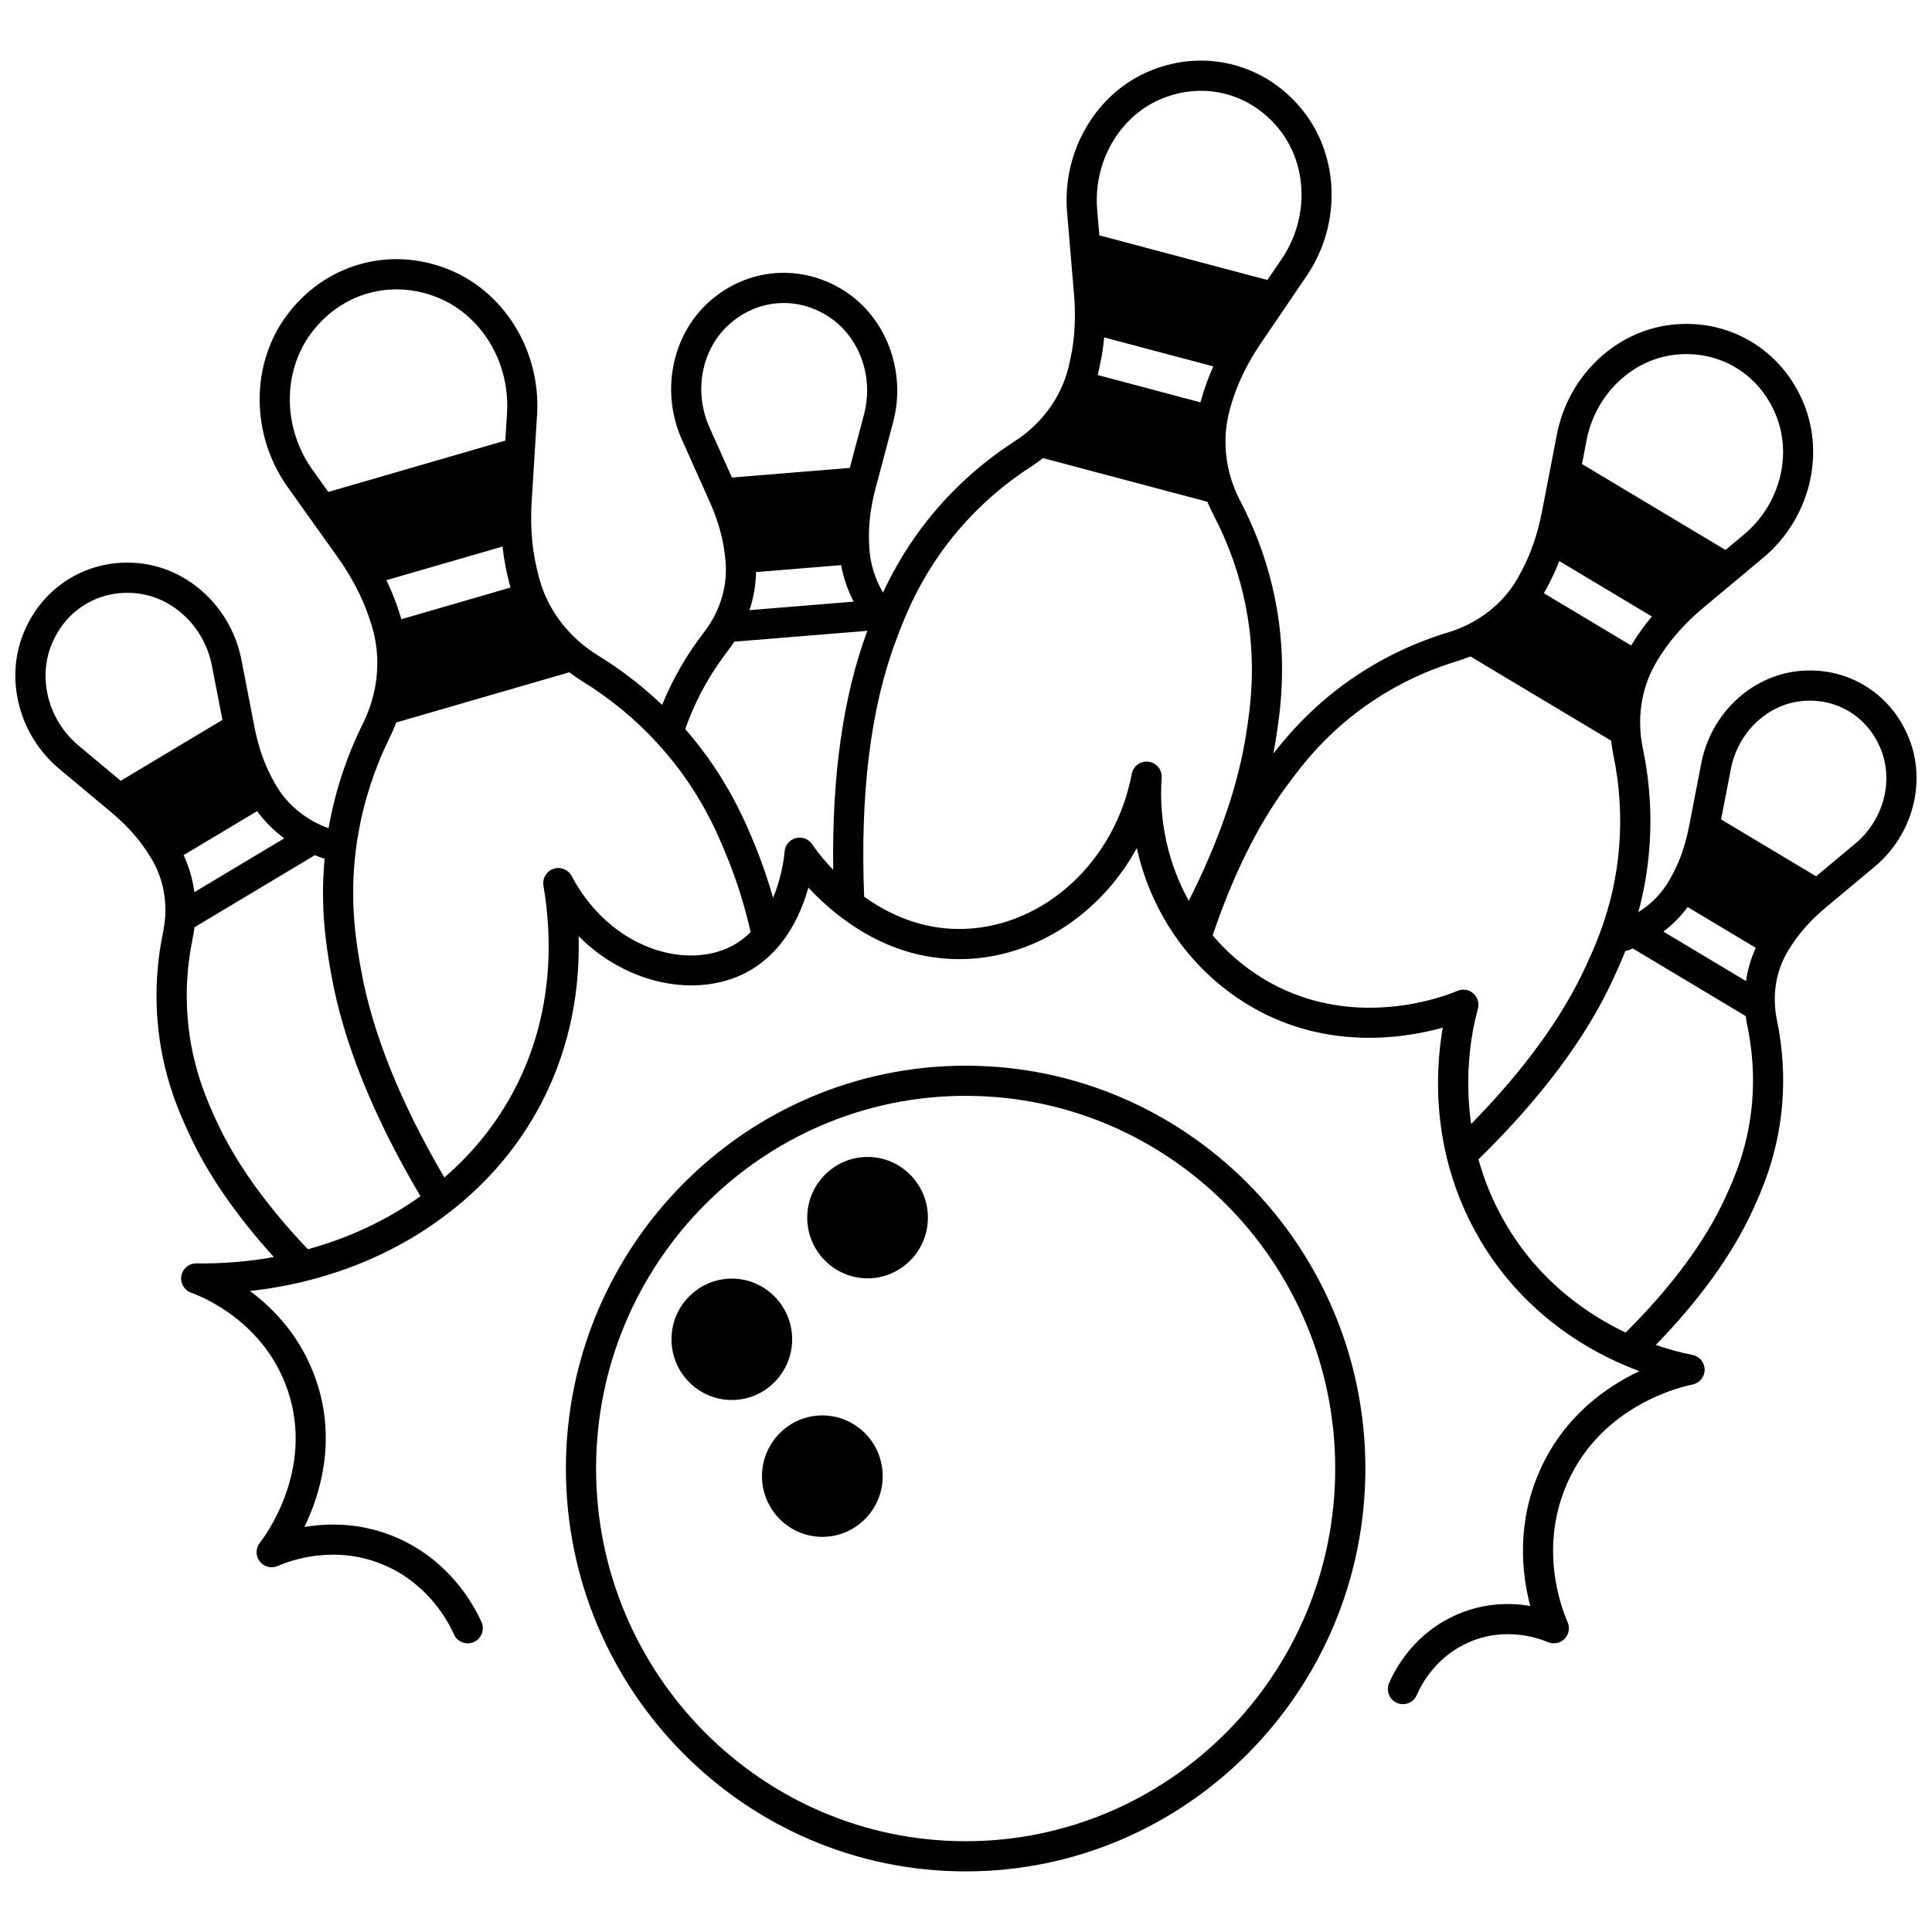 <?xml version="1.0" encoding="UTF-8"?>
<!-- Uploaded to: ICON Repo, www.iconrepo.com, Generator: ICON Repo Mixer Tools -->
<svg width="800px" height="800px" version="1.1" viewBox="144 144 512 512" xmlns="http://www.w3.org/2000/svg">
 <defs>
  <clipPath id="a">
   <path d="m148.09 160h503.81v436h-503.81z"/>
  </clipPath>
 </defs>
 <g clip-path="url(#a)">
  <path d="m649.82 339.45c-2.406-5.887-6.457-10.664-11.73-13.82-5.289-3.152-11.395-4.457-17.664-3.769-12.543 1.387-23.055 11.41-25.559 24.367l-3.125 16.129-0.117 0.578c-0.789 4.098-1.973 7.82-3.508 11.051-0.52 1.082-1.035 2.07-1.574 3.019-0.02 0.031-0.035 0.062-0.055 0.098-0.039 0.059-0.074 0.117-0.109 0.18-1.973 3.445-4.785 6.316-8.215 8.457 1.465-5.394 2.426-10.836 2.891-16.457 0.746-8.988 0.176-18.074-1.691-26.996-0.324-1.555-0.535-3.121-0.637-4.672-0.359-5.328 0.586-10.617 2.738-15.305 0.5-1.098 1.016-2.07 1.609-3.051l0.168-0.281c0.668-1.098 1.406-2.211 2.316-3.492 1.504-2.098 3.281-4.195 5.289-6.234 1.398-1.422 2.934-2.836 4.566-4.199l8.754-7.312c0.02-0.016 0.039-0.023 0.055-0.039l7.078-5.918c12.027-10.051 16.441-26.828 10.734-40.801-2.863-7.008-7.688-12.695-13.957-16.449-6.289-3.758-13.555-5.309-21.023-4.481-14.934 1.637-27.457 13.578-30.453 29.039l-3.949 20.414c-0.406 2.102-0.902 4.137-1.48 6.074-0.789 2.695-1.766 5.273-2.891 7.652-0.625 1.309-1.246 2.508-1.898 3.668-0.094 0.152-0.188 0.316-0.273 0.48-0.547 0.949-1.148 1.871-1.805 2.75-3.055 4.141-7.207 7.504-12.035 9.742-1.359 0.641-2.816 1.199-4.328 1.66-8.676 2.617-16.867 6.461-24.352 11.426-10.719 7.121-17.684 15.023-22.145 20.758 0.246-1.281 0.477-2.559 0.672-3.82 1.094-7.035 3.129-20.133-0.133-36.742-1.789-9.133-4.918-18.012-9.301-26.383-0.762-1.453-1.418-2.953-1.949-4.465-0.008-0.023-0.023-0.047-0.031-0.07-1.848-5.227-2.391-10.773-1.562-16.098 0.16-1.094 0.402-2.246 0.723-3.426 0.02-0.07 0.027-0.102 0.043-0.172l0.027-0.098c0.004-0.016 0.031-0.109 0.035-0.125 0.375-1.355 0.805-2.715 1.32-4.156 0.91-2.543 2.094-5.152 3.523-7.762 0.965-1.77 2.102-3.625 3.375-5.504l6.695-9.852c0.004-0.008 0.008-0.012 0.012-0.016l5.379-7.918c9.113-13.402 8.777-31.324-0.82-43.574-4.812-6.137-11.203-10.402-18.488-12.336-7.305-1.941-14.961-1.402-22.137 1.555-14.355 5.887-23.418 21.316-22.043 37.52l1.82 21.484c0.191 2.184 0.273 4.359 0.246 6.481-0.027 2.961-0.273 5.816-0.723 8.484-0.211 1.246-0.828 4.031-0.926 4.469-0.02 0.066-0.035 0.137-0.051 0.207 0 0.008-0.004 0.012-0.004 0.02-0.273 1.105-0.613 2.199-1.055 3.359-1.863 5.008-5.062 9.574-9.266 13.215-0.004 0.004-0.004 0.004-0.008 0.008-1.168 1.023-2.473 2.004-3.871 2.906-7.887 5.086-14.953 11.262-21.008 18.348-6.727 7.883-11.027 15.531-13.93 21.777-2.094-3.543-3.332-7.465-3.625-11.566 0-0.09-0.004-0.176-0.008-0.266-0.078-1.16-0.109-2.371-0.102-3.598 0.035-3.852 0.629-7.973 1.773-12.27l0.121-0.469c0.008-0.031 0.023-0.055 0.031-0.086l4.477-16.844c3.566-13.402-1.754-27.742-12.945-34.875-5.617-3.578-11.984-5.191-18.414-4.66-6.426 0.527-12.441 3.148-17.402 7.582-9.906 8.848-12.875 23.863-7.215 36.52l7.359 16.438c1.805 4.027 3.051 7.996 3.695 11.793 0.211 1.238 0.367 2.406 0.477 3.535l0.031 0.375c0.492 5.348-0.711 10.742-3.492 15.602-0.629 1.109-1.379 2.227-2.219 3.32-4.59 5.945-8.309 12.418-11.086 19.25-5.16-4.938-10.863-9.344-17.023-13.137-1.508-0.934-2.922-1.945-4.203-3.008-4.527-3.754-8.035-8.52-10.129-13.758-0.473-1.191-0.871-2.387-1.184-3.539l-0.121-0.43c-0.387-1.453-0.738-2.973-1.035-4.504-0.551-2.898-0.875-5.91-0.973-8.965-0.07-2.176-0.035-4.481 0.113-6.859l1.41-22.66c1.066-17-8.789-32.941-23.961-38.762-7.598-2.922-15.625-3.305-23.219-1.105-7.566 2.207-14.156 6.824-19.059 13.363-9.762 13.055-9.691 31.824 0.164 45.645l5.809 8.152c0.027 0.039 0.059 0.082 0.086 0.121l7.246 10.164c1.457 2.055 2.664 3.93 3.699 5.75 1.539 2.66 2.856 5.391 3.91 8.121 0.531 1.375 1.023 2.805 1.5 4.356 0.047 0.16 0.094 0.324 0.145 0.48 0.34 1.164 0.621 2.363 0.832 3.574 0.992 5.609 0.539 11.523-1.316 17.109-0.543 1.637-1.203 3.25-1.965 4.789-4.375 8.824-7.441 18.168-9.121 27.77-0.781-0.281-1.551-0.586-2.281-0.93-0.012-0.008-0.027-0.008-0.039-0.016-5.019-2.34-9.086-6.027-11.754-10.668-0.012-0.02-0.074-0.125-0.086-0.148l-0.078-0.137c-0.602-1.066-1.16-2.141-1.66-3.199-1.648-3.473-2.914-7.438-3.75-11.75l-0.078-0.414-3.356-17.32c-2.641-13.625-13.684-24.156-26.867-25.609-6.609-0.723-13.027 0.648-18.562 3.965-5.543 3.316-9.801 8.336-12.316 14.516-5.035 12.328-1.148 27.125 9.457 35.984l13.332 11.141 0.441 0.367c3.383 2.832 6.231 5.844 8.457 8.949 0.688 0.965 1.363 1.98 1.977 2.977l0.188 0.309c2.758 4.566 4.023 9.922 3.676 15.488-0.004 0.027-0.012 0.051-0.012 0.074-0.086 1.301-0.27 2.637-0.543 3.969-1.625 7.805-2.121 15.73-1.469 23.559 1.18 14.266 5.832 24.387 8.328 29.824 4.898 10.664 12.457 21.648 22.5 32.719-6.707 1.211-13.586 1.777-20.523 1.684h-0.055c-1.93 0-3.59 1.379-3.934 3.285-0.348 1.922 0.742 3.812 2.578 4.477 3.184 1.145 19.379 7.777 25.555 25.738 7.453 21.668-6.723 39.773-7.332 40.531-1.148 1.438-1.168 3.477-0.047 4.934 1.121 1.461 3.098 1.965 4.781 1.227 3.402-1.496 15.531-5.918 28.73-0.012 11.121 4.977 16.277 14.344 17.977 18.141 0.902 2.016 3.269 2.922 5.285 2.016 2.016-0.902 2.918-3.269 2.016-5.285-2.074-4.633-8.375-16.07-22.012-22.172-9.359-4.188-18.266-4.148-24.926-3.019 4.262-8.797 8.559-23.055 3.09-38.957-3.875-11.27-11.043-18.793-17.52-23.59 5.098-0.562 10.133-1.461 15.059-2.691 14.055-3.531 26.699-9.59 37.594-18.004 0.07-0.047 0.137-0.102 0.203-0.156 0.016-0.012 0.035-0.027 0.051-0.039 10.324-8.012 18.516-17.75 24.34-28.945 8.109-15.578 10.207-31.191 9.855-44.195 13.297 13.32 31.863 16.273 44.438 9.621 3.227-1.711 6.106-4.051 8.555-6.941 4.195-4.941 6.562-10.789 7.894-15.547 2.195 2.363 5.008 5.055 8.414 7.664 10.344 7.918 21.57 11.703 33.387 11.258 18.848-0.723 35.871-12.309 45.242-29.398 1.918 8.688 5.559 16.93 10.75 24.164 0.02 0.031 0.039 0.059 0.059 0.09 0.004 0.008 0.008 0.012 0.012 0.02 0.477 0.676 1.004 1.379 1.609 2.144 0.004 0.004 0.004 0.004 0.004 0.008 0.004 0.004 0.004 0.004 0.008 0.008 4.488 5.723 9.863 10.582 15.98 14.441 20.441 12.898 41.789 9.73 52.656 6.715-1.406 8.121-2.316 20.598 1.098 34.625 1.883 7.699 4.875 15.031 8.895 21.797 10.883 18.332 26.512 27.977 37.711 32.84 0.016 0.008 0.031 0.012 0.047 0.02 0.008 0.004 0.012 0.004 0.02 0.008 1.496 0.645 2.941 1.223 4.324 1.738-8.777 4.152-19.949 11.969-26.316 26.203-6.356 14.207-4.824 27.602-2.598 36.016-5.133-0.863-12.035-0.91-19.32 2.242-11.402 4.918-16.449 14.379-18.09 18.219-0.867 2.031 0.074 4.379 2.106 5.25 0.512 0.219 1.043 0.32 1.57 0.32 1.555 0 3.031-0.91 3.68-2.43 1.262-2.957 5.144-10.238 13.906-14.016 9.605-4.156 18.363-1.047 20.82 0.008 1.508 0.645 3.258 0.305 4.414-0.859 1.156-1.164 1.484-2.918 0.824-4.418-1.926-4.398-7.613-20.074-0.012-37.062 9.285-20.758 30.676-25.453 33.082-25.922 1.883-0.363 3.242-2.016 3.238-3.938-0.004-1.918-1.371-3.562-3.254-3.922-3.059-0.578-6.379-1.488-9.691-2.637 11.676-12.027 20.285-23.969 25.629-35.598 2.359-5.148 6.754-14.738 7.871-28.195 0.605-7.43 0.137-14.934-1.398-22.297-0.262-1.262-0.43-2.512-0.508-3.734-0.355-5.223 0.828-10.258 3.422-14.559l0.145-0.246c0.598-0.965 1.234-1.926 1.879-2.836 2.113-2.945 4.785-5.769 7.957-8.414l13-10.863c10.117-8.414 13.82-22.492 9.02-34.23zm-65.012 51.43c2.465-1.855 4.625-4.039 6.445-6.5l18.043 10.801c-1.273 2.793-2.144 5.75-2.586 8.812zm-31.598-89.789c0.035-0.059 0.07-0.117 0.105-0.176 0.762-1.344 1.48-2.731 2.203-4.246 0.609-1.289 1.176-2.625 1.699-3.988l24.543 14.695c-0.965 1.145-1.871 2.305-2.707 3.473-1.027 1.449-1.867 2.711-2.668 4.031l-0.109 0.18-23.133-13.855c0.023-0.039 0.047-0.078 0.066-0.113zm34.734-63.086c5.719-0.633 11.266 0.543 16.039 3.394 4.769 2.856 8.457 7.215 10.66 12.609 4.406 10.785 0.926 23.797-8.461 31.641l-4.902 4.098-38.043-22.777 1.23-6.356c2.336-12.051 11.988-21.348 23.477-22.609zm-124.18 7.469c-0.582 1.629-1.07 3.172-1.508 4.746-0.039 0.137-0.074 0.27-0.109 0.406l-27.238-7.238c0-0.004 0.004-0.008 0.004-0.012 0.023-0.09 0.043-0.18 0.066-0.277 0.188-0.789 0.824-3.734 1.043-5.031 0.254-1.508 0.449-3.062 0.59-4.652l28.926 7.68c-0.66 1.465-1.254 2.93-1.773 4.379zm-11.887-75.316c5.551-2.285 11.445-2.707 17.047-1.223 5.59 1.484 10.516 4.781 14.246 9.539 7.477 9.543 7.68 23.586 0.5 34.145l-3.793 5.582-44.535-11.824-0.574-6.773c-1.086-12.762 5.949-24.867 17.109-29.445zm-107.52 125.45 22.551-1.84c0.609 3.363 1.727 6.613 3.32 9.676l-27.605 2.25c1.09-3.281 1.672-6.672 1.734-10.086zm-7.102-65.656c3.652-3.262 8.055-5.191 12.73-5.574 4.668-0.387 9.328 0.805 13.461 3.438 8.281 5.277 12.195 16 9.512 26.07l-3.754 14.117-31.23 2.551-5.961-13.312c-4.254-9.512-2.098-20.734 5.242-27.289zm-60.082 58.883c0.188 1.73 0.438 3.438 0.758 5.121 0.336 1.727 0.727 3.426 1.18 5.125l0.105 0.375c0.023 0.082 0.051 0.164 0.074 0.25l-28.926 8.395c-0.02-0.07-0.035-0.141-0.055-0.211-0.02-0.07-0.035-0.113-0.059-0.184l-0.035-0.121c-0.008-0.027-0.039-0.133-0.047-0.16-0.535-1.75-1.09-3.356-1.691-4.906-0.617-1.594-1.312-3.184-2.074-4.762zm-50.672-56.586c3.852-5.137 9.004-8.758 14.891-10.477 5.894-1.707 12.16-1.398 18.121 0.891 11.945 4.582 19.695 17.25 18.848 30.801l-0.453 7.301-46.906 13.609-4.219-5.918c-7.867-11.02-7.981-25.91-0.281-36.207zm-30.988 148.18c-0.457-3.422-1.418-6.719-2.848-9.812l19.469-11.656c2.016 2.746 4.43 5.168 7.191 7.207zm-37.84-65.637c1.859-4.562 4.977-8.254 9.016-10.672 4.031-2.414 8.727-3.406 13.586-2.875 9.73 1.074 17.906 8.961 19.887 19.18l2.785 14.363-26.957 16.133-11.137-9.305c-7.961-6.648-10.918-17.68-7.18-26.824zm36.062 99.137c-0.586-7.062-0.141-14.219 1.332-21.273 0.199-0.973 0.352-1.949 0.477-2.922l31.875-19.09c0.848 0.332 1.715 0.645 2.602 0.918-1.254 13.684 0.613 24.215 1.773 30.742 3.191 17.887 11.145 37.625 23.633 58.703-8.824 6.316-18.84 11.027-29.832 14.051-11.039-11.594-19.191-23.02-24.23-33.988-2.297-4.988-6.566-14.277-7.629-27.141zm144.32-19.281c-12.355 6.539-32.406 0.668-42.562-18.492-0.918-1.734-2.965-2.547-4.824-1.914-1.859 0.633-2.984 2.523-2.652 4.461 2.309 13.488 2.867 33.785-7.606 53.895-4.613 8.867-10.875 16.734-18.645 23.449-11.695-19.918-19.129-38.453-22.117-55.191-1.164-6.543-3.109-17.496-1.352-31.594 0.176-1.402 0.387-2.824 0.633-4.234 1.543-8.902 4.379-17.57 8.441-25.762 0.609-1.234 1.145-2.512 1.641-3.801l45.852-13.301c1.078 0.809 2.195 1.594 3.383 2.332 7.406 4.559 14.094 10.062 19.902 16.395 0.27 0.289 0.531 0.578 0.816 0.898 10.895 12.188 15.531 23.812 18.301 30.758 2.242 5.637 4.144 11.848 5.672 18.477-1.473 1.461-3.109 2.684-4.883 3.625zm21.207-26.859c-0.938-1.438-2.688-2.121-4.352-1.688-1.664 0.43-2.867 1.875-2.984 3.59-0.023 0.34-0.469 6.086-3.059 12.23-1.23-4.328-2.617-8.457-4.164-12.34-2.719-6.816-7.754-19.398-19.105-32.359 0.27-0.773 0.543-1.523 0.824-2.246 2.547-6.582 6.07-12.812 10.477-18.52 0.609-0.793 1.168-1.598 1.695-2.406l35.262-2.875-0.004 0.016c-6.387 17.117-9.414 38.395-9.039 63.336-3.523-3.668-5.434-6.559-5.551-6.738zm89.105-21.93c-2.106-0.27-4.047 1.145-4.441 3.227-4.336 22.988-22.922 40.262-44.188 41.074-9.34 0.355-18.328-2.512-26.727-8.52-1.102-27.098 1.691-49.859 8.328-67.645l0.152-0.406c0.367-0.973 0.773-2.051 1.227-3.215 2.508-6.363 6.82-15.977 15.305-25.922 5.551-6.496 12.031-12.156 19.266-16.824 1.09-0.707 2.133-1.453 3.121-2.227l43.559 11.57c0.488 1.188 1.031 2.363 1.633 3.508 4.023 7.688 6.894 15.832 8.535 24.207 2.988 15.23 1.168 26.965 0.074 34.008-2.082 13.402-7.184 28.188-15.168 44.023-5.449-9.816-7.992-21.168-7.191-32.613 0.141-2.113-1.383-3.977-3.484-4.246zm29.605 57c-4.742-2.992-8.969-6.676-12.605-10.969 5.363-15.863 11.902-29.105 19.453-39.367 4.039-5.488 10.797-14.676 23.191-22.91 6.828-4.531 14.309-8.039 22.246-10.434 1.172-0.355 2.305-0.773 3.406-1.219l37.293 22.316c0.145 1.211 0.32 2.426 0.57 3.637 1.711 8.172 2.231 16.484 1.547 24.703-0.648 7.844-2.336 15.312-5.156 22.828-1.258 3.356-2.527 6.133-3.547 8.367l-0.141 0.309c-6.199 13.492-16.406 27.516-30.367 41.758-2.016-14.219 0.469-25.785 1.793-30.539 0.414-1.48-0.062-3.07-1.219-4.082-1.156-1.012-2.793-1.273-4.207-0.668-2.824 1.215-28.301 11.387-52.258-3.731zm130.37 33.113c-1 12.055-4.863 20.48-7.188 25.555-5.281 11.488-14.141 23.461-26.344 35.617-9.855-4.688-22.551-13.258-31.578-28.469-3.231-5.441-5.723-11.297-7.426-17.43 16.547-16.184 28.559-32.246 35.699-47.789l0.145-0.312c0.883-1.938 1.949-4.269 3.055-7.059 0.684-0.223 1.363-0.453 2.027-0.715l29.91 17.91c0.113 0.887 0.254 1.777 0.441 2.68 1.375 6.617 1.801 13.352 1.258 20.012zm27.344-68.43-10.395 8.688-25.184-15.078 2.598-13.402c1.848-9.555 9.492-16.934 18.586-17.938 4.523-0.496 8.91 0.434 12.684 2.684 3.769 2.258 6.684 5.707 8.43 9.977 3.492 8.547 0.73 18.855-6.719 25.07z"/>
 </g>
 <path d="m399.91 426.42c-58.418 0-105.94 47.895-105.94 106.76 0 58.867 47.527 106.76 105.94 106.76 58.41 0 105.93-47.895 105.93-106.76-0.004-58.871-47.523-106.76-105.93-106.76zm0 205.52c-54.008 0-97.945-44.305-97.945-98.766 0-54.457 43.938-98.766 97.945-98.766 54 0 97.934 44.305 97.934 98.766 0 54.461-43.934 98.766-97.934 98.766z"/>
 <path d="m361.93 519.1c-8.82 0-15.996 7.223-15.996 16.098 0 8.871 7.176 16.086 15.996 16.086 8.82 0 15.996-7.215 15.996-16.086 0-8.879-7.176-16.098-15.996-16.098z"/>
 <path d="m373.92 450.6c-8.82 0-15.996 7.215-15.996 16.086s7.176 16.086 15.996 16.086c8.816 0 15.984-7.215 15.984-16.086s-7.172-16.086-15.984-16.086z"/>
 <path d="m353.93 498.93c0-8.871-7.172-16.086-15.984-16.086-8.82 0-15.996 7.215-15.996 16.086 0 8.871 7.176 16.086 15.996 16.086 8.812 0 15.984-7.215 15.984-16.086z"/>
</svg>